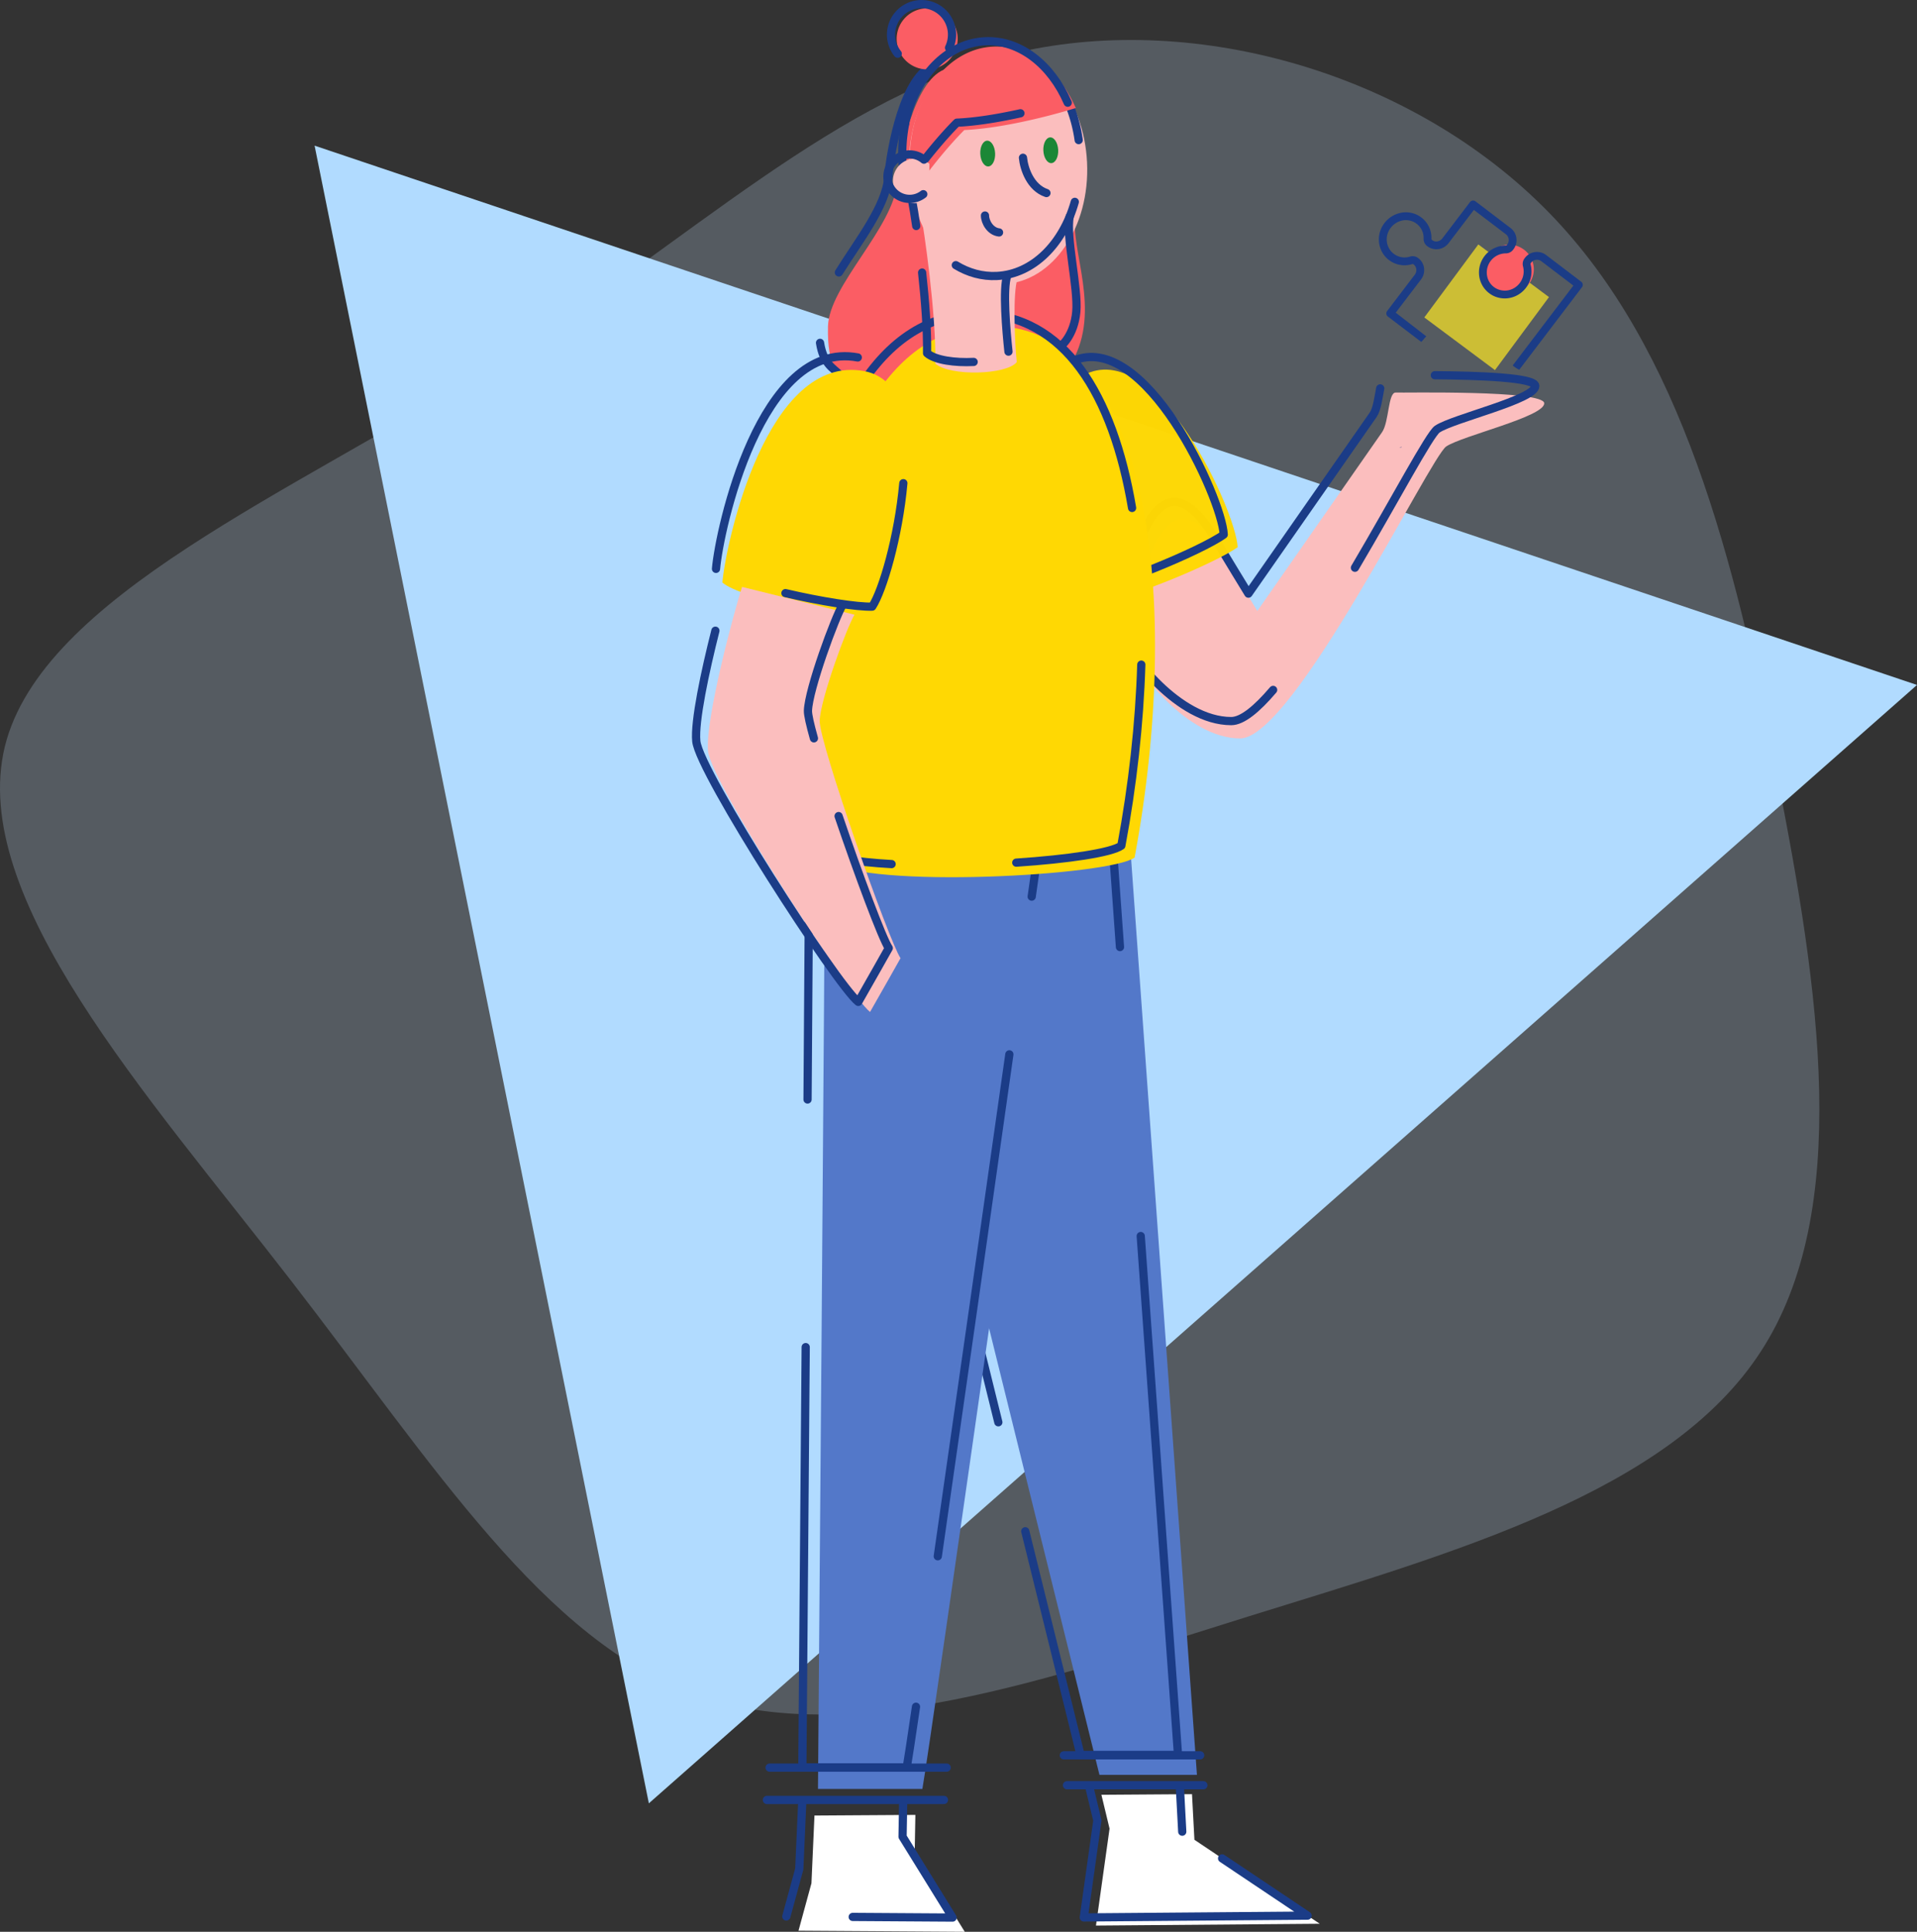 <svg xmlns="http://www.w3.org/2000/svg" id="svg5921" version="1.1" viewBox="0 0 4173.31 4204.56"><rect x="0" y="0" width="4173.31" height="4204.56" fill="#333333" stroke="none"/><defs id="defs5787"><style id="style5785">.cls-3,.cls-5,.cls-7,.cls-8,.cls-9{fill-rule:evenodd}.cls-3{fill:#3c3744}.cls-4{fill:none;stroke:#1b3c87;stroke-linecap:round;stroke-linejoin:round;stroke-width:17.9px}.cls-5{fill:#fb5d64}.cls-7{fill:#fff}.cls-8{fill:#46dbc9}.cls-9{fill:#1b3c87}</style></defs><g data-name="Layer 2" id="Layer_2"><g data-name="Layer 1" id="Layer_1-2"><path style="fill:#c9e6ff;fill-opacity:.224" id="path5791" d="M3371.16 461.77c291.09 297.7 404.5 755.12 497.11 1223.87s164.45 949.81-35 1256c-198.47 306.21-668.17 437.58-1115.2 576.5C2271.09 3658 1846.75 3806.4 1515 3689.21c-330.75-117.21-568.91-498.06-882.68-903.49C319.5 2381.22-68.92 1953.1 10.46 1625.16c80.33-327 627.54-552.87 1060.38-826.94C1503.69 525.09 1822.18 204.71 2215.33 114c394.1-89.8 863.8 49.12 1155.83 347.77z"/><path style="fill:#b1dbff;fill-opacity:1;fill-rule:evenodd" id="path5793" d="M1412.57 3925L684.86 317l3488.45 1173.83z"/><path style="fill:#5378c9;fill-opacity:1" id="path5795" d="M2136.21 2822.15L2393.51 3863h212.23l-143.91-2001.7-292.19 36.35z" class="cls-3"/><path id="path5797" d="M2438.18 2061.33l-17.5-243.5-292.19 36.35-33.43 924.53 78.34 316.93" class="cls-4"/><path id="path5799" d="M2232 3332.8l120.32 486.73h212.24l-81.19-1129.3" class="cls-4"/><path style="fill:#5378c9;fill-opacity:1" id="path5801" d="M1795.62 1850.93c1.35 54.11-14.88 2042.75-14.88 2042.75H2008c17.59-96 289.5-2018.4 289.5-2018.4s-503.23-78.47-501.88-24.35z" class="cls-3"/><path id="path5803" d="M2340.92 464.94c-11.55 80.84 57.65 209.1-7.27 323.31-86.59 152.34-449 55.7-485.23 38-23.84-11.69-47.91-26.82-45.91-115.68s143-214.63 151.15-315c5-61 36.06-216.62 100.66-243.72 260.02-146.28 298.14 232.24 286.6 313.09z" class="cls-5"/><path id="path5805" d="M1826.24 593c42.78-68.72 102.41-143.37 107.65-207.64 5-60.95 34.35-222.28 100.65-243.72" class="cls-4"/><path id="path5807" d="M1828.65 816.13c-14.51-15.22-36.09-23.15-43.44-69.93" class="cls-4"/><path style="fill:#f8e325;fill-opacity:.727;stroke-width:.417;fill-rule:evenodd" id="path5809" d="M3100.732 690.934l117.574-158.929 153.797 114.619-117.574 158.929z"/><path id="path5811" d="M2246 1951.55l17.44-123.09s-503.24-78.47-501.89-24.36c.47 18.74-1.17 269.31-3.52 589" class="cls-4"/><path id="path5813" d="M2041.55 3387.26c47.08-327.35 109.26-764.42 155.82-1092.45" class="cls-4"/><path id="path5815" d="M1754 2932c-3.67 472.9-7.28 914.87-7.28 914.87H1974c2.4-13.12 9.56-60.36 20.12-132.14" class="cls-4"/><path style="fill:#fbbebe;fill-opacity:1" id="path5817" d="M2665.68 1211.67c18.33 31.15 71.53 118.11 71.53 118.11s256.17-367 271.57-389.17 12.9-87 29.75-86.22 323.25-5.86 323.25 23.46-178.11 70.37-213.3 93.82-332.78 635.51-448.59 635.51-225.76-148.07-235.29-186.91 50.32-464.83 201.08-208.6z" class="cls-7"/><path id="path5819" d="M3123.63 816.65c94.58.72 218.69 4.83 218.69 23.49 0 29.32-178.12 70.36-213.3 93.82-16.66 11.11-92.16 154.19-179.33 301.77" class="cls-4"/><path id="path5821" d="M2771.61 1501.63c-35.54 41.69-67.25 67.84-91.18 67.84-115.82 0-225.77-148.07-235.29-186.92s50.32-464.82 201.08-208.59c18.32 31.15 71.53 118.11 71.53 118.11s256.16-367 271.56-389.18c8.52-12.23 11.56-37.52 15.43-57.56" class="cls-4"/><path style="fill:#ffd803;fill-opacity:.98" id="path5823" d="M2365.78 813.18c156.77-69.55 324.55 298.45 328.61 377.75-46.18 33.93-259.53 123.93-310.07 118.9-42.32-65.91-205.21-413.83-18.54-496.65z" class="cls-8"/><path id="path5825" d="M2335.46 785.74c156.77-69.54 324.54 298.46 328.61 377.76-46.18 33.93-259.53 123.93-310.07 118.9-42.28-65.91-205.21-413.85-18.54-496.66z" class="cls-4"/><path id="path5837" d="M1675.43 3847.29h385.46" class="cls-4"/><path id="path5839" d="M1669.52 3917.61H2055" class="cls-4"/><path id="path5841" d="M2315.93 3820.47h296.88" class="cls-4"/><path id="path5843" d="M2322.87 3885.6h296.88" class="cls-4"/><path style="fill:#ffd803;fill-opacity:1" id="path5845" d="M2159.91 709.1c346.14 3.22 413.85 601.67 310.11 1157.48-54.59 39.31-578.73 68.79-669.37 7.64S1690.37 704.74 2159.91 709.1z" class="cls-8"/><path id="path5847" d="M1941.05 1880.71c-78.58-4.37-142.64-14.51-169.27-32.48-90.63-61.15-110.29-1169.48 359.22-1165.12 186.16 1.74 291.79 175.64 333.52 422.48" class="cls-4"/><path id="path5849" d="M2484.59 1446.57c-3.89 128.07-18.85 262.24-43.44 394-21.56 15.52-116.34 29.51-228.73 37" class="cls-4"/><path style="fill:#ffd803;fill-opacity:1" id="path5851" d="M1881.25 807.71c178.09 33 79.77 468.2 31.42 542.34-61.24 2.42-300.58-46.74-340.07-82.2 7.26-85.42 96.58-499.48 308.65-460.14z" class="cls-8"/><path id="path5853" d="M1558.74 1238.14c7.25-85.42 96.58-499.49 308.64-460.14" class="cls-4"/><path id="path5855" d="M1966.59 1051.65c-10.49 116.49-44.79 233.42-67.79 268.68-32.13 1.27-113.3-11.66-188.9-29.36" class="cls-4"/><path style="fill:#fbbebe;fill-opacity:1" id="path5857" d="M1615.43 1277.4c-17.9 55.18-80.75 289.92-74 357.77s306.43 531.59 352.65 567.38c19.39-33.55 66.36-117.06 66.36-117.06-25.35-37.28-177.45-469.71-176-516.68s59.4-204.08 75.8-230.92" class="cls-7"/><path id="path5859" d="M1771.89 1607c-8.36-29.82-13.27-51.46-13-60.1 1.49-47 59.39-204.08 75.79-230.92" class="cls-4"/><path id="path5861" d="M1557.41 1372.73c-22.38 88.63-45.8 197.76-41.57 240.54 6.71 67.85 306.43 531.59 352.65 567.38 19.39-33.55 66.36-117.06 66.36-117.06-13.84-20.35-65.46-158.49-109.24-287.37" class="cls-4"/><path id="path5863" d="M1773.08 3951.54l-6.57 147.4-28.17 103.27 361.94 2.35-108.91-176 1.41-78.39" class="cls-7"/><path id="path5865" d="M1856.33 4172.23l217.44 1.41-108.9-176 1.4-78.39" class="cls-4"/><path id="path5867" d="M1746.58 3920.61L1740 4068l-28.17 103.27" class="cls-4"/><path id="path5869" d="M2397.77 3906.39l17.75 73.63-29.59 211 487.16-3.94-272.83-182.77-5.26-99.27" class="cls-7"/><path id="path5871" d="M2573.75 3986.68l-5.26-99.27" class="cls-4"/><path id="path5873" d="M2371.26 3888.72l17.75 73.63-29.58 211 487.16-3.94-186.07-124.61" class="cls-4"/><path style="stroke-width:.5" id="path5875" d="M3231.984 586.188a53.555 53.555 0 1153.55 53.55 53.55 53.55 0 01-53.55-53.55z" class="cls-5"/><path style="fill:#fbbebe;fill-opacity:1" id="path5879" d="M1979.39 371.91c-6.8-141.23 74.34-259.9 181.24-265S2359.71 212 2366.51 353.27s-74.35 259.91-181.24 265.05-199.08-105.17-205.88-246.41z" class="cls-7"/><path style="fill:#fbbebe;fill-opacity:1" id="path5881" d="M2004.58 464.42c6.76 33.61 33.68 219 31.68 327 32.22 28.27 155.94 24.37 177.23-3.39-4.69-44-8.78-152.41 1.66-181.19" class="cls-7"/><path id="path5883" d="M2195.45 765.35c-4.69-44-12.93-137.18-2.49-166" class="cls-4"/><path id="path5885" d="M2007.45 593.28c6.52 60 11.69 125.87 10.78 175.46 17.35 15.23 61.27 21.13 101.42 19" class="cls-4"/><path id="path5887" d="M1986.54 441.72c1.69 8.41 4.64 26.33 8.09 50.16" class="cls-4"/><path id="path5889" d="M2339.85 439.32c-25.64 91.44-90.7 157.55-169.89 161.36-31.62 1.53-61.95-7-89.16-23.54" class="cls-4"/><path id="path5891" d="M2331 236.36a322 322 0 0117.3 68.52" class="cls-4"/><path style="fill:#1b8736;fill-opacity:1" id="path5893" d="M2134.09 335c-.74-15.48 5.88-28.38 14.79-28.81s16.75 11.78 17.49 27.25-5.87 28.38-14.79 28.81-16.74-11.78-17.49-27.25z" class="cls-9"/><path id="path5895" d="M2419.75 290.67c0-.1.16-.19.37-.2s.39.06.39.17-.16.19-.37.2-.38-.06-.39-.17z" class="cls-9"/><path id="path5897" d="M2227 343.37c2.29 23.78 16 64.83 51.1 76.79" class="cls-4"/><path id="path5899" d="M2144.34 469.07c-.08 14 11.53 34.71 30.59 36.82" class="cls-4"/><path id="path5901" d="M2328.79 471.37c-8.95 43.9 18.93 155.73 14.3 207.33s-33.19 74.47-33.19 74.47" class="cls-4"/><path id="path5903" d="M1952.14 87.81a66.4 66.4 0 1169.51 63.12 66.39 66.39 0 01-69.51-63.12z" class="cls-5"/><path id="path5905" d="M1954.39 116.9a66.39 66.39 0 11111.7-12.9" class="cls-4"/><path id="path5907" d="M2162 101.45c-106.9 5.15-188 123.82-181.24 265.06a334.78 334.78 0 007 53.94c34.72-52.16 80.78-106.81 111.58-137.43C2169 280.16 2266 258.37 2342 235.14c-35.74-82.59-104.06-137.34-180-133.69z" class="cls-5"/><path id="path5909" d="M1970.91 267.37a335.18 335.18 0 00.7 137.06c34.73-52.17 80.79-106.82 111.58-137.43 40.07-1.65 89.24-9.57 138.26-20.43" class="cls-4"/><path id="path5911" d="M1976 246.18q-3.74 12.48-6.46 25.59" class="cls-4"/><path id="path5913" d="M2324.45 223.52c-35.75-82.59-104.07-137.34-180-133.69-77.74 3.75-141.86 67.52-168.44 156.35" class="cls-4"/><path style="fill:#fbbebe;fill-opacity:1" id="path5915" d="M2021.94 431.91a48.36 48.36 0 111.46-75.23" class="cls-7"/><path id="path5917" d="M2010 422.7a48.36 48.36 0 111.46-75.23" class="cls-4"/><path style="fill:#1b8736;fill-rule:evenodd;fill-opacity:1" class="cls-9" d="M2271.377 327.818c-.74-15.48 5.88-28.38 14.79-28.81 8.91-.43 16.75 11.78 17.49 27.25.74 15.47-5.87 28.38-14.79 28.81-8.92.43-16.74-11.78-17.49-27.25z" id="path5893-2"/><g style="fill:#1b3c87;fill-opacity:1;stroke:none;stroke-opacity:1" transform="scale(8.533) rotate(-7.757 582.41 -2498.916)" id="029---Peice-of-the-puzzle" fill="#000" fill-rule="nonzero"><path d="M3191.559 421.662a8.507 8.507 0 00-6.032 2.498l-70.4 70.324a16.613 16.613 0 01-11.52 4.957 14.02 14.02 0 01-11.375-4.744l-.478-.478a2.721 2.721 0 01-.367-2.04 55.646 55.646 0 00-61.526-64.911 59.73 59.73 0 00-43.92 27.894 57.343 57.343 0 00-1.109 59.29c11.778 19.972 34.665 30.6 57.523 26.71a2.866 2.866 0 012.295.434l.684.683a15.177 15.177 0 014.41 11.041 16.598 16.598 0 01-4.924 11.537l-70.398 70.307a8.534 8.534 0 000 12.074l64.57 64.553c5.042-3.004 7.703-7.28 12.715-10.332l-59.152-60.252 64.357-64.258a33.542 33.542 0 009.926-23.37 32.046 32.046 0 00-9.387-23.34l-.674-.675a19.357 19.357 0 00-17.068-5.222 39.038 39.038 0 01-40.106-18.637 40.105 40.105 0 01.844-41.394 42.72 42.72 0 0131.344-20.045 38.586 38.586 0 0142.727 45.244 19.626 19.626 0 005.375 16.972l.623.555a32.078 32.078 0 0022.878 9.445h.52a33.598 33.598 0 0023.314-9.949l64.366-64.29 62.209 62.173c6.062 6.388 5.853 16.467-.469 22.598l-.965.947a2.945 2.945 0 01-2.254.57 58.761 58.761 0 00-66.047 65.026 56.182 56.182 0 0026.701 41.42 57.317 57.317 0 0059.34-.47 58.88 58.88 0 0028.006-57.728 3.495 3.495 0 01.598-2.738l.803-.803c6.115-6.328 16.184-6.556 22.58-.511l62.232 62.25-154.482 154.585c3.514 4.568 7.528 7.449 12.716 11.377.248-.394.517-.717.854-.855l159.01-159.074a8.534 8.534 0 000-12.067l-68.268-68.265c-13.055-12.66-33.871-12.436-46.65.502l-.81.802a20.26 20.26 0 00-5.489 16.948 42.01 42.01 0 01-20.053 41.105 40.038 40.038 0 01-41.437.436 38.692 38.692 0 01-18.74-28.895 41.695 41.695 0 0146.875-46.08 19.685 19.685 0 0016.537-5.41l.955-.947c12.965-12.79 13.194-33.64.511-46.711l-68.265-68.268a8.507 8.507 0 00-6.031-2.498zM2944.326 717.27l-.168.021c0 .005 0 .01.01.016.034.077.114.117.211.142l-.049-.18zm240.24 90.83c-.088.254-.19.506-.289.757.17.214.34.43.559.584-.087-.424-.183-.919-.27-1.341zM2965.34 932.69a79.693 79.693 0 01-4.947.952h5.056c-.037-.333-.069-.602-.11-.952z" transform="matrix(.117 0 0 .117 -340.015 -49.411)" style="fill:#1b3c87;fill-opacity:1;stroke:none;stroke-width:8.533;stroke-opacity:1" id="Shape"/></g></g></g></svg>